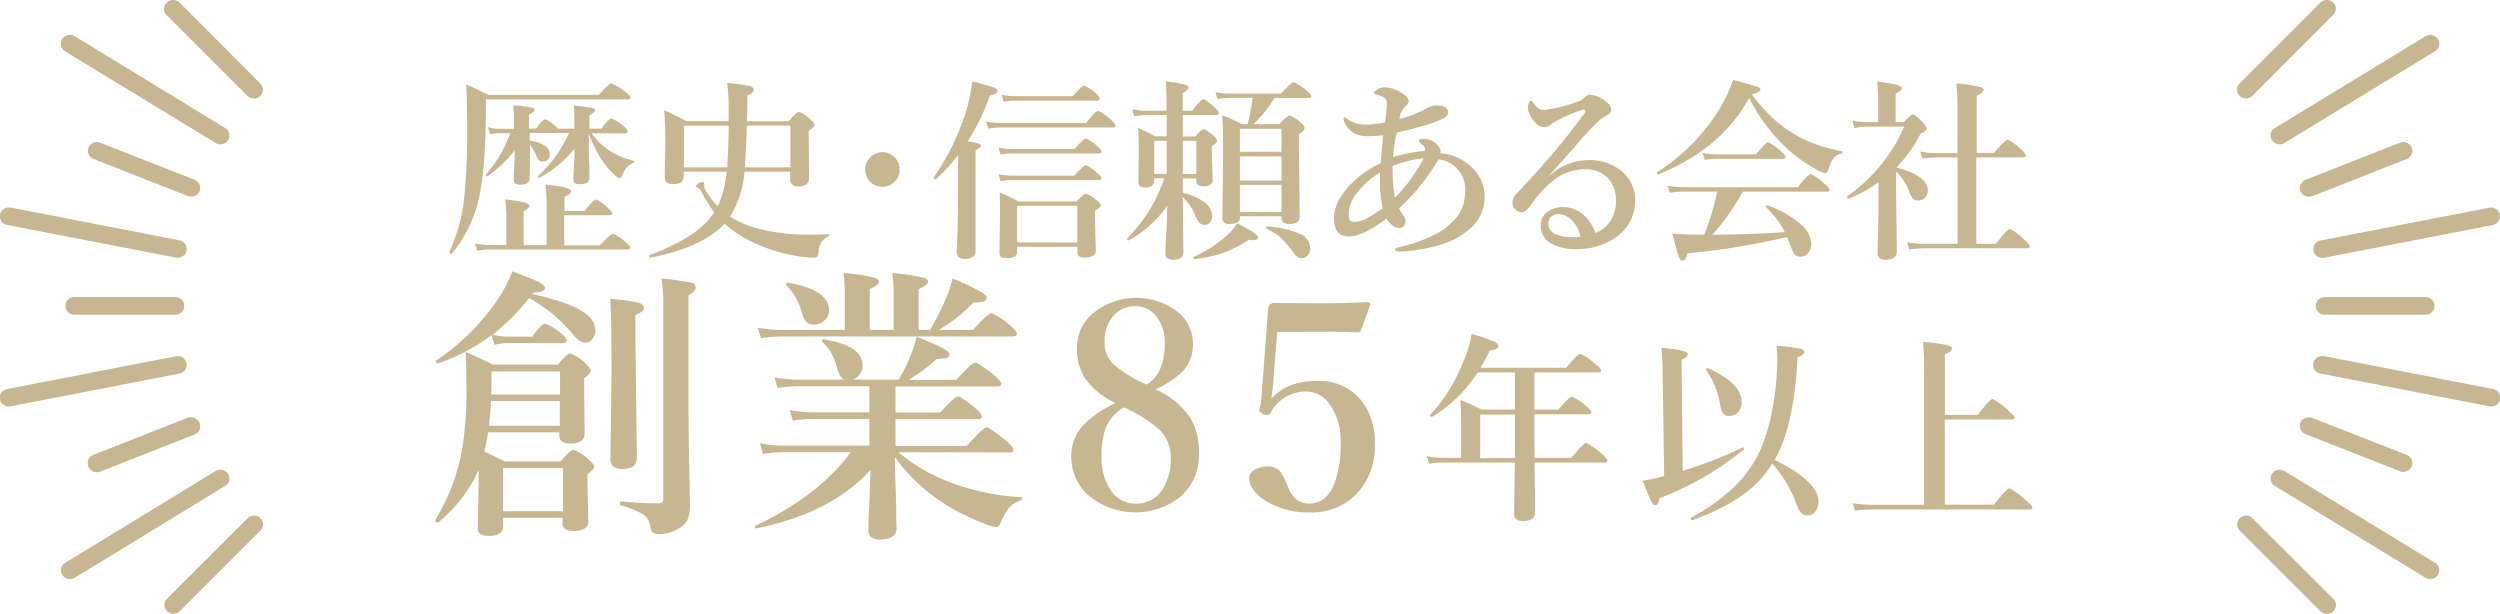 <svg xmlns="http://www.w3.org/2000/svg" viewBox="0 0 434.21 106.65"><defs><style>.cls-1{fill:#c7b692;}</style></defs><g id="レイヤー_2" data-name="レイヤー 2"><g id="SP"><path class="cls-1" d="M390.08,89.55a1.59,1.59,0,0,1,1.13.46l14.05,14a1.5,1.5,0,0,1,0,2.16,1.6,1.6,0,0,1-2.23,0L389,92.14A1.5,1.5,0,0,1,389,90,1.59,1.59,0,0,1,390.08,89.55Z"/><path class="cls-1" d="M395.93,81.58a1.59,1.59,0,0,1,.84.23l26.16,15.94a1.5,1.5,0,0,1,.5,2.11,1.61,1.61,0,0,1-2.17.48L395.1,84.4a1.49,1.49,0,0,1-.5-2.1A1.57,1.57,0,0,1,395.93,81.58Z"/><path class="cls-1" d="M401,72.47a1.71,1.71,0,0,1,.59.11L418,79a1.53,1.53,0,0,1,.87,2,1.59,1.59,0,0,1-2.05.84l-16.4-6.45a1.52,1.52,0,0,1-.87-2A1.58,1.58,0,0,1,401,72.47Z"/><path class="cls-1" d="M403.35,61.85a1.63,1.63,0,0,1,.31,0L433,67.57a1.53,1.53,0,0,1,1.23,1.8,1.56,1.56,0,0,1-1.85,1.2L403,64.88a1.54,1.54,0,0,1-1.23-1.81A1.57,1.57,0,0,1,403.35,61.85Z"/><path class="cls-1" d="M404.13,0a1.57,1.57,0,0,1,1.1.43,1.5,1.5,0,0,1,0,2.16L391.21,16.64a1.61,1.61,0,0,1-2.23,0,1.5,1.5,0,0,1,0-2.16L403,.46A1.59,1.59,0,0,1,404.13,0Z"/><path class="cls-1" d="M422.1,6.07a1.59,1.59,0,0,1,1.33.72,1.51,1.51,0,0,1-.5,2.11L396.77,24.83a1.59,1.59,0,0,1-2.17-.48,1.5,1.5,0,0,1,.5-2.11L421.26,6.3A1.69,1.69,0,0,1,422.1,6.07Z"/><path class="cls-1" d="M417.41,24.67a1.57,1.57,0,0,1,1.46.95,1.52,1.52,0,0,1-.87,2l-16.4,6.45a1.6,1.6,0,0,1-2.05-.84,1.53,1.53,0,0,1,.87-2l16.4-6.44A1.51,1.51,0,0,1,417.41,24.67Z"/><path class="cls-1" d="M432.64,36.05a1.56,1.56,0,0,1,1.54,1.23,1.53,1.53,0,0,1-1.23,1.8l-29.29,5.69a1.58,1.58,0,0,1-1.85-1.2,1.53,1.53,0,0,1,1.23-1.8l29.29-5.69A1.63,1.63,0,0,1,432.64,36.05Z"/><path class="cls-1" d="M403.74,51.6h17.57a1.53,1.53,0,1,1,0,3.06H403.74a1.53,1.53,0,1,1,0-3.06Z"/><path class="cls-1" d="M44.13,89.55a1.57,1.57,0,0,1,1.1.43,1.5,1.5,0,0,1,0,2.16l-14,14a1.6,1.6,0,0,1-2.23,0,1.5,1.5,0,0,1,0-2.16L43,90A1.59,1.59,0,0,1,44.13,89.55Z"/><path class="cls-1" d="M38.28,81.58a1.56,1.56,0,0,1,1.33.72,1.49,1.49,0,0,1-.5,2.1L13,100.34a1.6,1.6,0,0,1-2.17-.48,1.5,1.5,0,0,1,.5-2.11L37.44,81.81A1.59,1.59,0,0,1,38.28,81.58Z"/><path class="cls-1" d="M33.2,72.47a1.58,1.58,0,0,1,1.46,1,1.52,1.52,0,0,1-.87,2l-16.4,6.45A1.6,1.6,0,0,1,15.34,81a1.53,1.53,0,0,1,.87-2l16.4-6.45A1.71,1.71,0,0,1,33.2,72.47Z"/><path class="cls-1" d="M30.86,61.85a1.57,1.57,0,0,1,1.54,1.22,1.54,1.54,0,0,1-1.23,1.81L1.89,70.57A1.58,1.58,0,0,1,0,69.37a1.53,1.53,0,0,1,1.23-1.8l29.29-5.69A1.63,1.63,0,0,1,30.86,61.85Z"/><path class="cls-1" d="M30.08,0a1.59,1.59,0,0,1,1.13.46l14,14.05a1.5,1.5,0,0,1,0,2.16,1.61,1.61,0,0,1-2.23,0l-14-14A1.5,1.5,0,0,1,29,.43,1.59,1.59,0,0,1,30.08,0Z"/><path class="cls-1" d="M12.12,6.07A1.68,1.68,0,0,1,13,6.3L39.11,22.24a1.5,1.5,0,0,1,.5,2.11,1.59,1.59,0,0,1-2.17.48L11.28,8.9a1.51,1.51,0,0,1-.5-2.11A1.61,1.61,0,0,1,12.12,6.07Z"/><path class="cls-1" d="M16.8,24.67a1.51,1.51,0,0,1,.59.11l16.4,6.44a1.53,1.53,0,0,1,.87,2,1.59,1.59,0,0,1-2,.84l-16.4-6.45a1.51,1.51,0,0,1-.87-2A1.57,1.57,0,0,1,16.8,24.67Z"/><path class="cls-1" d="M1.57,36.05a1.73,1.73,0,0,1,.32,0l29.28,5.69a1.53,1.53,0,0,1,1.23,1.8,1.57,1.57,0,0,1-1.85,1.2L1.26,39.08A1.53,1.53,0,0,1,0,37.28,1.56,1.56,0,0,1,1.57,36.05Z"/><path class="cls-1" d="M12.9,51.6H30.47a1.53,1.53,0,1,1,0,3.06H12.9a1.53,1.53,0,1,1,0-3.06Z"/><path class="cls-1" d="M109.49,16.93c0,.22-.17.33-.49.33H84.4V18q0,11.13-1.25,16.57a22.89,22.89,0,0,1-4.71,9.53.07.07,0,0,1-.06,0,.33.33,0,0,1-.23-.12.29.29,0,0,1-.12-.21s0,0,0,0a29.19,29.19,0,0,0,2.56-9.11,107.86,107.86,0,0,0,.54-12.6c0-3.33-.05-5.79-.15-7.4,1.23.55,2.52,1.15,3.86,1.82H104c1.2-1.34,1.91-2,2.14-2a7.94,7.94,0,0,1,2.33,1.38C109.15,16.35,109.49,16.72,109.49,16.93ZM98,37.39v5.22h6.21c1.24-1.34,2-2,2.25-2A7,7,0,0,1,108.59,42q.87.73.87,1c0,.22-.15.33-.43.33H85.12a16.63,16.63,0,0,0-2.25.2l-.37-1.23a14.47,14.47,0,0,0,2.59.26h2.85V38a28.13,28.13,0,0,0-.19-3.36c2.8.27,4.2.65,4.2,1.12q0,.43-1,.9v5.92h4V35.54a26.57,26.57,0,0,0-.23-3.49c3,.29,4.46.67,4.46,1.14s-.38.64-1.14,1v2.46h3.49c1.06-1.34,1.73-2,2-2a6.56,6.56,0,0,1,2,1.42q.81.75.81,1c0,.21-.15.32-.45.32Zm4.26-14.07c0,2.07,0,3.95.1,5.61,0,.27,0,.72,0,1.34,0,.25,0,.41,0,.48a1.16,1.16,0,0,1-.4,1,2.3,2.3,0,0,1-1.18.23,1.4,1.4,0,0,1-1-.23,1.21,1.21,0,0,1-.2-.79s0-.68.1-1.94c.07-1.09.1-2.16.12-3.2a20.81,20.81,0,0,1-6.09,5.06h-.05c-.13,0-.2-.07-.2-.23a.1.1,0,0,1,0-.08,23,23,0,0,0,5.38-7.48H92v1.31c2.33.43,3.49,1.21,3.49,2.35a1.33,1.33,0,0,1-.39,1,1.16,1.16,0,0,1-.82.31.92.92,0,0,1-.71-.26,4,4,0,0,1-.52-1,8.29,8.29,0,0,0-1-1.67v1.54L92,31c0,.72-.52,1.08-1.57,1.08a1.36,1.36,0,0,1-1-.25,1.05,1.05,0,0,1-.21-.75c0-.06,0-.71.08-2s.09-2.13.1-3a19.88,19.88,0,0,1-4.79,4.56l-.07,0c-.11,0-.16-.08-.16-.23a.19.19,0,0,1,0-.1,21.19,21.19,0,0,0,4.22-7.17h-2a7.49,7.49,0,0,0-1.48.2l-.37-1.25a6.11,6.11,0,0,0,1.75.28h2.76V20.43c0-.49,0-1.21-.1-2.15a24.7,24.7,0,0,1,3.18.41c.35.09.53.22.53.39s-.33.51-1,.87v2.4H93.1c.77-1.07,1.31-1.61,1.6-1.61s.82.38,1.73,1.13l.51.48h2.82V20.56c0-.47,0-1.21-.12-2.21a26.19,26.19,0,0,1,3.17.39c.37.09.56.21.56.38s-.32.59-1,.91v2.32h2.08c.87-1.19,1.45-1.79,1.74-1.79a7.21,7.21,0,0,1,2,1.25c.56.46.83.78.83,1s-.14.35-.42.35h-5.84a11.61,11.61,0,0,0,3.1,3,12.73,12.73,0,0,0,4.17,1.75c.07,0,.11.07.11.17s0,.21-.15.23a3.2,3.2,0,0,0-1.85,2c-.15.41-.35.61-.58.61s-.39-.18-.83-.54a13.64,13.64,0,0,1-2.56-3.18A25.47,25.47,0,0,1,102.3,23.32Z"/><path class="cls-1" d="M129.31,29.83a17.32,17.32,0,0,1-2.5,7.79,17.22,17.22,0,0,0,4.52,2,34,34,0,0,0,9.28,1.13c1.07,0,2.16,0,3.25-.1.11,0,.17.06.17.18a.19.19,0,0,1-.1.17,3,3,0,0,0-1.74,2.74,1.68,1.68,0,0,1-.25.85.76.76,0,0,1-.57.16,17,17,0,0,1-3-.29A28.47,28.47,0,0,1,130.59,42a19.52,19.52,0,0,1-4.74-3.15Q122,43,113,44.74c-.06,0-.12,0-.19-.09a.31.31,0,0,1-.11-.22s0-.07.07-.1q8.64-3.26,11.16-7.31l.09-.17a24.46,24.46,0,0,1-2.11-3.39,2.56,2.56,0,0,0-.38-.63,1.76,1.76,0,0,0-.46-.24.22.22,0,0,1-.16-.23c0-.17.13-.34.41-.51a1.28,1.28,0,0,1,.67-.23q.33,0,.33.36l0,.38a1.9,1.9,0,0,0,.41,1,14.91,14.91,0,0,0,1.93,2.46,17.83,17.83,0,0,0,1.56-6h-7.46v.51a1.61,1.61,0,0,1-.48,1.33,2.16,2.16,0,0,1-1.31.31,1.67,1.67,0,0,1-1.23-.34,1.65,1.65,0,0,1-.28-1.1l.1-5.48q0-3.51-.2-5.91,2.44,1.13,3.87,1.89h7.32V18.76a30.87,30.87,0,0,0-.26-4.34,28.14,28.14,0,0,1,3.9.51q.72.21.72.66c0,.37-.36.7-1.1,1,0,1.18,0,2.67-.08,4.47h7.24c.94-1.1,1.53-1.64,1.77-1.64a5.78,5.78,0,0,1,1.92,1.24c.54.44.8.77.8,1s-.32.69-1,1.07v1.34l.06,6.73a1.47,1.47,0,0,1-.51,1.27,2.54,2.54,0,0,1-1.41.31A1.23,1.23,0,0,1,137.23,31V29.83Zm-3-.77c.13-2,.21-4.43.26-7.25h-7.79v7.25Zm3.11,0h7.86V21.81H129.7C129.68,23.55,129.57,26,129.37,29.06Z"/><path class="cls-1" d="M153.25,26.43a3,3,0,0,1,3,3,2.88,2.88,0,0,1-1,2.24,2.92,2.92,0,0,1-2,.78,2.87,2.87,0,0,1-2.22-1,3,3,0,0,1,2.22-5Z"/><path class="cls-1" d="M166.41,26.94a31.09,31.09,0,0,1-3.84,4.19h-.07a.26.26,0,0,1-.3-.29.19.19,0,0,1,0-.07,42.52,42.52,0,0,0,5.5-11.16,26.17,26.17,0,0,0,1.16-5.48c2.12.55,3.39.91,3.81,1.09s.59.34.59.56a.46.46,0,0,1-.25.45,6.55,6.55,0,0,1-1.08.38,37.18,37.18,0,0,1-3.87,7.94,12.73,12.73,0,0,1,1.95.38q.33.14.33.39c0,.25-.3.5-.9.78V43.55c0,.94-.61,1.41-1.81,1.41a1.65,1.65,0,0,1-1.18-.33,1.29,1.29,0,0,1-.29-1q.23-4.16.23-8.85Zm27.35-5.13q0,.33-.45.33H173.79a15,15,0,0,0-2.15.19l-.38-1.23a11.27,11.27,0,0,0,2.36.26h15c1.14-1.41,1.84-2.11,2.12-2.11a7.39,7.39,0,0,1,2.1,1.47C193.47,21.24,193.76,21.6,193.76,21.81Zm-2.45,4.49c0,.23-.15.35-.46.35H175.56a9.91,9.91,0,0,0-1.77.19l-.38-1.23a9.68,9.68,0,0,0,2.18.27h11c1.09-1.22,1.76-1.83,2-1.83a6.2,6.2,0,0,1,1.94,1.28C191,25.77,191.31,26.1,191.31,26.3Zm0,4.63c0,.23-.15.34-.46.34H175.56a10,10,0,0,0-1.77.2l-.38-1.23a9.64,9.64,0,0,0,2.18.26h11c1.09-1.21,1.76-1.82,2-1.82A6.2,6.2,0,0,1,190.51,30C191,30.4,191.31,30.72,191.31,30.93Zm-4.17,11.94H176.66v.84c0,.74-.6,1.12-1.81,1.12a1.78,1.78,0,0,1-1-.22.85.85,0,0,1-.26-.69l.1-6.79q0-2.48-.06-3.72c1.3.57,2.39,1.09,3.28,1.57H187c.84-.89,1.38-1.34,1.61-1.34a5.14,5.14,0,0,1,1.82,1.11c.49.4.74.71.74.94s-.33.53-1,.93v1.15l.15,5.74c0,.81-.66,1.22-2,1.22-.79,0-1.19-.29-1.19-.85ZM191,17.13c0,.23-.14.35-.44.35H176.1a9.91,9.91,0,0,0-1.77.19L174,16.44a9.71,9.71,0,0,0,2.18.26h10.16c1.05-1.21,1.71-1.82,2-1.82a6.56,6.56,0,0,1,1.95,1.28C190.76,16.6,191,16.92,191,17.13Zm-3.89,25V35.75H176.66V42.1Z"/><path class="cls-1" d="M202.65,23.68V20H199a12.23,12.23,0,0,0-2,.2l-.36-1.23a10.29,10.29,0,0,0,2.21.26h3.76v-.9c0-1.31,0-2.71-.13-4.2a24.26,24.26,0,0,1,3.23.54c.48.14.72.33.72.56s-.34.6-1,.92v3.08h1.64q1.53-2,1.95-2c.23,0,.86.46,1.89,1.37.53.51.8.86.8,1.05s-.14.33-.44.33h-5.84v3.73h2.18c.71-.84,1.19-1.27,1.44-1.27s.79.36,1.65,1.07c.44.42.67.73.67.95s-.3.6-.9.94v.93l.16,4.94c0,.72-.55,1.08-1.64,1.08-.81,0-1.22-.3-1.22-.91V31h-2.34v2.48a9.29,9.29,0,0,1,3.92,1.78,2.94,2.94,0,0,1,1.18,2.25,1.64,1.64,0,0,1-.37,1.11,1.17,1.17,0,0,1-.94.43,1.2,1.2,0,0,1-.92-.39,5.83,5.83,0,0,1-.75-1.34,9.15,9.15,0,0,0-2.12-3.09l.1,9.57c0,.87-.58,1.31-1.74,1.31a1.5,1.5,0,0,1-1.12-.31,1.29,1.29,0,0,1-.26-.9c0-.1,0-1,.13-2.81s.15-3.53.2-5.35a20,20,0,0,1-6.66,6l-.07,0c-.17,0-.26-.07-.26-.21a.15.15,0,0,1,0-.07,31,31,0,0,0,4.06-5.2,30.13,30.13,0,0,0,2.41-5.3h-1.77v.43c0,.78-.53,1.18-1.58,1.18-.76,0-1.15-.32-1.15-.94l.07-4.94c0-1.63,0-3.12-.13-4.48a28.38,28.38,0,0,1,2.92,1.45Zm0,6.53V24.45h-2.18v5.76Zm2.79,0h2.34V24.45h-2.34Zm13.06,11q0,.51-.87.51a2.74,2.74,0,0,1-.74-.1A19.41,19.41,0,0,1,212.21,44a23.31,23.31,0,0,1-4.77,1c-.11,0-.16-.05-.16-.21a.2.2,0,0,1,.09-.2,21.54,21.54,0,0,0,5.85-3.82,8,8,0,0,0,1.62-2C217.28,40,218.5,40.78,218.5,41.18ZM221.39,17a24.11,24.11,0,0,1-3.66,4.56h4.48c.95-1,1.54-1.51,1.77-1.51a5.18,5.18,0,0,1,1.85,1.18c.52.42.77.74.77,1s-.34.67-1,1.07v2.36l.14,12c0,.83-.6,1.24-1.82,1.24-.89,0-1.34-.36-1.34-1.08v-.26h-7.22v.16c0,.79-.58,1.18-1.74,1.18a1.41,1.41,0,0,1-1.08-.31,1.16,1.16,0,0,1-.23-.83l.13-11.69c0-2.25-.05-4.27-.13-6.05a25.87,25.87,0,0,1,3.38,1.54h1a33.39,33.39,0,0,0,.87-4.56h-4a14.52,14.52,0,0,0-2.12.2L211.08,16a12.63,12.63,0,0,0,2.41.26h9c1.19-1.32,1.92-2,2.18-2a8.44,8.44,0,0,1,2.15,1.38q.93.75.93,1.05t-.42.33Zm1.18,9.37v-4h-7.22v4Zm0,5v-4.2h-7.22v4.2Zm0,5.45V32.11h-7.22v4.68Zm5,6.28a1.79,1.79,0,0,1-.49,1.31,1.34,1.34,0,0,1-1,.45,1.66,1.66,0,0,1-1.31-.87,19.75,19.75,0,0,0-2.46-2.81,10.53,10.53,0,0,0-2.33-1.43.16.16,0,0,1-.09-.16c0-.19.06-.27.18-.25a16.69,16.69,0,0,1,6,1.41A2.63,2.63,0,0,1,227.54,43.07Z"/><path class="cls-1" d="M250.15,26.61a8.85,8.85,0,0,1,6,3,6.81,6.81,0,0,1,1.71,4.56,7.19,7.19,0,0,1-2.19,5.22,12.5,12.5,0,0,1-5,2.95A25.94,25.94,0,0,1,243,43.68c-.45,0-.68-.1-.68-.3s.18-.33.55-.41a27.06,27.06,0,0,0,5.67-1.92,11.63,11.63,0,0,0,4.56-3.46,6.93,6.93,0,0,0,1.35-4.2,5.2,5.2,0,0,0-4.56-5.71c-.54.81-.9,1.36-1.08,1.66A36.39,36.39,0,0,1,243,36.18c.07.15.33.59.77,1.31a1.74,1.74,0,0,1,.35,1,1,1,0,0,1-.35.79,1.23,1.23,0,0,1-.86.32,1.85,1.85,0,0,1-1.09-.47,4.52,4.52,0,0,1-1-1.17q-4.09,3.12-6.61,3.12t-2.52-3.27a6.94,6.94,0,0,1,1.19-3.62,13.32,13.32,0,0,1,2.71-3.12,17.29,17.29,0,0,1,4.23-2.72c.09-1.58.23-3.2.43-4.88a20.64,20.64,0,0,1-2.63.18,4.92,4.92,0,0,1-2.55-.57,3.81,3.81,0,0,1-1.33-1.44,1.77,1.77,0,0,1-.38-1c0-.17.08-.26.23-.26a1.4,1.4,0,0,1,.44.3,5.15,5.15,0,0,0,3.17.95,17.15,17.15,0,0,0,3.39-.38c0-.18.1-.91.22-2.18q.06-.81.06-1.08a1.16,1.16,0,0,0-.24-.82,2.88,2.88,0,0,0-.64-.43,3.84,3.84,0,0,0-.87-.3c-.32-.07-.48-.19-.48-.34s.15-.26.45-.46a2.36,2.36,0,0,1,1.47-.48,5.93,5.93,0,0,1,2.92,1c.79.47,1.18,1,1.18,1.45,0,.27-.23.61-.7,1a3.74,3.74,0,0,0-.89,2.05,19.28,19.28,0,0,0,5-2,3.35,3.35,0,0,1,1.78-.34,2,2,0,0,1,1.2.36.91.91,0,0,1,.45.75,1,1,0,0,1-.28.74,4.33,4.33,0,0,1-.66.46,20,20,0,0,1-3.87,1.35c-1.47.43-2.83.78-4.09,1.05a24,24,0,0,0-.64,4.26,24.44,24.44,0,0,1,5.52-1.08,1.79,1.79,0,0,0,0-.21,1.86,1.86,0,0,0,0-.22c0-.21-.28-.5-.73-.88a1.53,1.53,0,0,1-.32-.4c0-.25.3-.38.9-.38a3.12,3.12,0,0,1,2.25,1c.4.41.6.72.6.94A1.3,1.3,0,0,1,250.15,26.61Zm-10,9.54a23.08,23.08,0,0,1-.47-3.86c0-.47,0-1.25,0-2.33a14.17,14.17,0,0,0-4.25,3.91,5.81,5.81,0,0,0-1.19,3.31q0,1.35.84,1.35a4.93,4.93,0,0,0,2.25-.56A28.38,28.38,0,0,0,240.17,36.15Zm1.73-7.32v.51a29.66,29.66,0,0,0,.39,5,28.1,28.1,0,0,0,5-6.86A19.83,19.83,0,0,0,241.9,28.83Z"/><path class="cls-1" d="M269,30.57l0,.06a10.15,10.15,0,0,1,6.82-2.82,8.75,8.75,0,0,1,5.94,2A6.49,6.49,0,0,1,284,34.64a7.62,7.62,0,0,1-3.4,6.61,11.33,11.33,0,0,1-6.65,2,8.61,8.61,0,0,1-4.64-1,3.52,3.52,0,0,1-1.71-3.1,2.81,2.81,0,0,1,1.19-2.38,4.72,4.72,0,0,1,2.79-.8,5.28,5.28,0,0,1,3.82,1.71,7.69,7.69,0,0,1,1.72,2.79,5.74,5.74,0,0,0,2.33-1.71,6.27,6.27,0,0,0,1.21-4.07,5.38,5.38,0,0,0-1.64-4,5.26,5.26,0,0,0-3.8-1.28,8.76,8.76,0,0,0-5.42,1.92,20.13,20.13,0,0,0-3.85,4.2c-.64.9-1.18,1.35-1.64,1.35a1.45,1.45,0,0,1-1-.41,1.49,1.49,0,0,1-.61-1.23,2.09,2.09,0,0,1,.64-1.53q4.14-4.41,6.43-7.12,2.44-2.89,5.22-6.63a1.89,1.89,0,0,0,.38-.67c0-.16-.1-.25-.28-.25L275,19a25.54,25.54,0,0,0-3.53,1.43c-.49.24-1.13.56-1.9,1a2,2,0,0,1-1.38.67,2,2,0,0,1-1.51-.8,4.34,4.34,0,0,1-1.31-2.55,2.17,2.17,0,0,1,.19-.87c.12-.25.24-.37.35-.37s.31.2.6.6c.5.65,1,1,1.42,1a22,22,0,0,0,5.72-1.34,3.83,3.83,0,0,0,1.63-.87,1.14,1.14,0,0,1,.9-.45,5.06,5.06,0,0,1,3,1.41,1.54,1.54,0,0,1,.64,1.18.93.93,0,0,1-.54.87,13.68,13.68,0,0,0-1.32.84,54.9,54.9,0,0,0-4.59,4.91l-2.3,2.59C270.27,29.11,269.57,29.9,269,30.57Zm5.52,10.55a5.82,5.82,0,0,0-1.58-2.92,3.21,3.21,0,0,0-2.12-1,1.9,1.9,0,0,0-1.55.57,1.77,1.77,0,0,0-.33,1.07,1.87,1.87,0,0,0,1,1.71,6.48,6.48,0,0,0,3.17.64A8.74,8.74,0,0,0,274.52,41.12Z"/><path class="cls-1" d="M303.82,17Q299,25.81,288.08,30.27H288c-.15,0-.23-.09-.23-.28a.11.11,0,0,1,.05-.09A34.12,34.12,0,0,0,298.6,19,25.75,25.75,0,0,0,301,13.87c2.44.66,3.86,1.07,4.28,1.23s.49.29.49.49-.49.53-1.48.8a24.47,24.47,0,0,0,7.7,7.12,24.65,24.65,0,0,0,7.89,2.73c.09,0,.13.1.13.23s0,.21-.13.21q-1.59.15-2.31,2.76c-.12.42-.31.64-.58.64a5,5,0,0,1-1.57-.68A26,26,0,0,1,310.59,26,30.37,30.37,0,0,1,303.82,17Zm-6.43,23.76q5.61,0,12.6-.44A14.73,14.73,0,0,0,306.71,36a.12.12,0,0,1,0-.12c0-.15.06-.23.19-.23a.06.06,0,0,1,0,0A17.49,17.49,0,0,1,312.81,39a4.6,4.6,0,0,1,1.77,3.27A2.41,2.41,0,0,1,314,44a1.57,1.57,0,0,1-1.23.59,1.32,1.32,0,0,1-1.11-.46,10.24,10.24,0,0,1-.91-2c0-.07-.08-.24-.19-.53s-.12-.32-.17-.43A125,125,0,0,1,293.05,44c-.19.85-.46,1.28-.8,1.28s-.51-.24-.67-.71-.52-1.74-1.12-4q1.91.18,4.35.18H296a39.61,39.61,0,0,0,2.23-7.46h-5.89a17.54,17.54,0,0,0-2.34.19l-.38-1.23a14.76,14.76,0,0,0,2.72.26h19.9q1.83-2.28,2.25-2.28a8.4,8.4,0,0,1,2.28,1.58c.67.55,1,.93,1,1.15s-.14.33-.42.33H302.7A41.52,41.52,0,0,1,297.39,40.79Zm12.73-13.5c0,.22-.14.33-.43.33h-11.6a12.71,12.71,0,0,0-2,.19l-.37-1.23a11.73,11.73,0,0,0,2.41.26H305c1.12-1.41,1.83-2.11,2.11-2.11a7.74,7.74,0,0,1,2.09,1.47C309.82,26.72,310.12,27.08,310.12,27.29Z"/><path class="cls-1" d="M326.25,31.68a25.32,25.32,0,0,1-5.11,2.81l0,0q-.3,0-.3-.33a.11.11,0,0,1,0-.08A29,29,0,0,0,327,28.24,27.23,27.23,0,0,0,330.71,22H324.2a9.51,9.51,0,0,0-2.12.26l-.36-1.33a12.43,12.43,0,0,0,2.48.27h2v-4.1a19.37,19.37,0,0,0-.2-2.93c2.88.3,4.32.68,4.32,1.15,0,.29-.36.6-1.07.94v4.94h1.45c.8-.88,1.31-1.32,1.54-1.32s.83.46,1.72,1.38c.47.51.71.87.71,1.09s-.36.57-1.08.83a22.83,22.83,0,0,1-4.24,5.91c3.66.92,5.48,2.27,5.48,4.07a1.63,1.63,0,0,1-.54,1.23,1.58,1.58,0,0,1-1.1.44,1.26,1.26,0,0,1-.95-.34,3.19,3.19,0,0,1-.57-1.07,10.1,10.1,0,0,0-2.35-3.66v3.84l.13,10.11c0,.94-.71,1.41-2.12,1.41-.82,0-1.23-.43-1.23-1.28l.17-7.38Zm17-4.33v15h3.4c1.34-1.73,2.16-2.59,2.44-2.59a9.32,9.32,0,0,1,2.38,1.78c.72.63,1.08,1,1.08,1.25s-.14.33-.42.33H334.4a24.87,24.87,0,0,0-2.79.2l-.36-1.23a19.2,19.2,0,0,0,3,.26H340v-15h-3.87a16.5,16.5,0,0,0-2.25.2l-.36-1.23a13.32,13.32,0,0,0,2.47.26h4V19.26a43.57,43.57,0,0,0-.2-4.77,24.7,24.7,0,0,1,4.12.61c.42.13.62.3.62.52s-.4.68-1.21,1v9.94h3c1.32-1.54,2.12-2.31,2.39-2.31a8.36,8.36,0,0,1,2.22,1.61c.62.56.93.95.93,1.14s-.14.33-.43.33Z"/><path class="cls-1" d="M83.13,81.62a24.79,24.79,0,0,1-7,9.11.23.23,0,0,1-.15,0c-.26,0-.39-.09-.39-.29a.22.22,0,0,1,0-.1A35.87,35.87,0,0,0,80.28,78,62.58,62.58,0,0,0,81,67.27c0-2,0-4-.14-6.13q2.58,1.06,4.72,2.19H96.89C98,62,98.68,61.38,99,61.38a7.35,7.35,0,0,1,2.6,1.66q1,.9,1,1.38c0,.28-.38.71-1.14,1.3v2.7l.09,6.77c0,1.24-.83,1.85-2.51,1.85-1.26,0-1.9-.48-1.9-1.43v-.52H84.76a29.49,29.49,0,0,1-.63,3.34c1.18.54,2.36,1.11,3.53,1.71h9.7c1.12-1.33,1.86-2,2.24-2a7.08,7.08,0,0,1,2.58,1.61c.7.55,1,1,1,1.34s-.38.69-1.15,1.29v1.36l.15,6.82c0,1.11-.86,1.66-2.58,1.66-1.27,0-1.9-.46-1.9-1.39v-.9H87.37v1.49q0,1.65-2.49,1.65c-1.26,0-1.9-.41-1.9-1.24l.15-7.75Zm2.24-23.41a34.11,34.11,0,0,1-9.26,4.9s0,0-.07,0c-.23,0-.34-.12-.34-.36a.16.16,0,0,1,.07-.15A39.25,39.25,0,0,0,86,52.66a25.8,25.8,0,0,0,3-5.53c2.67,1,4.28,1.66,4.85,2s.8.57.8.88c0,.52-.66.78-2,.78l-.22.27q6.14,1.38,8.69,3c1.51.94,2.27,2,2.27,3.31a2.24,2.24,0,0,1-.56,1.58,1.5,1.5,0,0,1-1.19.56c-.69,0-1.43-.52-2.25-1.56a26,26,0,0,0-7.5-6.18,37.29,37.29,0,0,1-6.33,6.35,10.21,10.21,0,0,0,2.43.35h4.49Q94,56.21,94.7,56.21a8.41,8.41,0,0,1,2.61,1.59c.73.58,1.09,1,1.09,1.31s-.22.49-.65.49H87.9a9,9,0,0,0-2,.29Zm-.1,11.45c0,.91-.14,2.34-.34,4.29h12.3V69.66Zm12-1.14v-4H85.37c0,1.87,0,3.22-.05,4Zm.52,20.27V81.28H87.37v7.51Zm14.08-35.33c0,.44-.51.85-1.51,1.24v4.1l.26,20.66c0,1.36-.86,2-2.6,2-1.33,0-2-.6-2-1.8l.19-14.57q0-9.33-.21-13.18a37.64,37.64,0,0,1,5,.68C111.53,52.81,111.83,53.09,111.83,53.46Zm9-3.6q0,.78-1.29,1.41V69.52q0,5.43.15,12.2c.06,3.43.09,5.39.09,5.9a6.56,6.56,0,0,1-.39,2.6,3.38,3.38,0,0,1-1.19,1.34,6.46,6.46,0,0,1-3.65,1.2,2,2,0,0,1-1.25-.3,1.51,1.51,0,0,1-.39-.95,2.92,2.92,0,0,0-1.31-2.21,16.5,16.5,0,0,0-3.78-1.51c-.13,0-.19-.16-.19-.37s.06-.34.19-.34q3.82.35,6.53.34c.54,0,.81-.23.81-.68V52.51a30.27,30.27,0,0,0-.3-4.19q4.56.59,5.34.81C120.58,49.26,120.79,49.5,120.79,49.86Z"/><path class="cls-1" d="M156.06,78.55a30.62,30.62,0,0,0,8.14,4.9,41.6,41.6,0,0,0,13.13,2.9c.13,0,.2.08.2.24a.3.3,0,0,1-.2.3,5.08,5.08,0,0,0-2.09,1.31A13.26,13.26,0,0,0,173.7,91a.87.87,0,0,1-.75.56,8.54,8.54,0,0,1-2.34-.76,35.52,35.52,0,0,1-8.8-4.85,30.78,30.78,0,0,1-6.38-6.57q0,1.68.22,8.52c0,2.11.07,3.41.07,3.9,0,1.27-1,1.9-2.95,1.9-1.3,0-1.94-.55-1.94-1.65,0-.33,0-1.8.14-4.41s.16-4.46.2-6q-6.73,7.45-19.76,10.13c-.23,0-.34,0-.34-.29a.14.14,0,0,1,.1-.15q10.94-5.16,16.61-12.79H136a25.47,25.47,0,0,0-3.48.3L132,77a20.85,20.85,0,0,0,3.85.39H151V72.76h-9.77a25.4,25.4,0,0,0-3.53.29l-.56-1.83a21.87,21.87,0,0,0,3.94.39H151V67.08H138.64a28.7,28.7,0,0,0-3.58.29l-.56-1.83a22.41,22.41,0,0,0,4,.39h8.18c-.55-.16-1-.92-1.38-2.29a8.5,8.5,0,0,0-2.49-4.28.21.21,0,0,1-.07-.15c0-.18.1-.27.31-.27h0c4.52.7,6.77,2.22,6.77,4.56a2.49,2.49,0,0,1-.56,1.61,2.39,2.39,0,0,1-1.16.82h8a34.43,34.43,0,0,0,2.1-4.28,21.42,21.42,0,0,0,1-3.15q5.7,2.18,5.7,3a.64.64,0,0,1-.46.64,8.08,8.08,0,0,1-1.73.21,31.16,31.16,0,0,1-4.89,3.63h8.28q2.7-3,3.29-3c.32,0,1.39.7,3.19,2.09.89.77,1.34,1.29,1.34,1.56s-.21.49-.63.49H155.53v4.53h7.77c1.67-1.85,2.7-2.78,3.09-2.78s1.31.65,2.9,1.93c.83.68,1.24,1.18,1.24,1.51s-.22.49-.65.49H155.53v4.65H167.9q2.91-3.24,3.49-3.24c.29,0,1.37.75,3.24,2.24.92.75,1.39,1.3,1.39,1.66s-.22.48-.64.48Zm-9.33-21.26V51.05a25.54,25.54,0,0,0-.24-3.63,30.61,30.61,0,0,1,5.36.8c.55.17.83.41.83.73s-.54.76-1.61,1.25v7.09h4.14V51.05a25.54,25.54,0,0,0-.24-3.63,37.28,37.28,0,0,1,5.4.8c.56.18.83.43.83.73s-.55.79-1.65,1.25v7.09h2a50.1,50.1,0,0,0,2.8-5.58,21.22,21.22,0,0,0,1.1-3.36q5.92,2.51,5.92,3.26a.72.72,0,0,1-.49.76,8,8,0,0,1-1.8.17,28.78,28.78,0,0,1-6,4.75H169c1.74-1.94,2.81-2.9,3.2-2.9a11.49,11.49,0,0,1,3.09,2c.89.77,1.34,1.29,1.34,1.56s-.21.49-.63.49H135.84a30.54,30.54,0,0,0-3.68.29l-.56-1.82a23.85,23.85,0,0,0,4.1.39ZM144,53.9a2.34,2.34,0,0,1-.88,1.83,2.54,2.54,0,0,1-1.73.65,1.77,1.77,0,0,1-1.34-.46,4.15,4.15,0,0,1-.75-1.48,10.45,10.45,0,0,0-2.71-4.88.22.22,0,0,1-.07-.17.26.26,0,0,1,.29-.29.05.05,0,0,1,.05,0Q144,50.32,144,53.9Z"/><path class="cls-1" d="M200.66,67.62a14.18,14.18,0,0,1,6.12,5,11.8,11.8,0,0,1,1.46,6.14,9.61,9.61,0,0,1-3.31,7.6,12.68,12.68,0,0,1-16.25-.66,9.12,9.12,0,0,1-2.63-6.55,7.76,7.76,0,0,1,2.36-5.58A19,19,0,0,1,193.77,70a13.16,13.16,0,0,1-5.41-4.41,9.84,9.84,0,0,1-1.31-5.29,7.74,7.74,0,0,1,3.24-6.23,11.79,11.79,0,0,1,14.44.26,7,7,0,0,1,2.46,5.39,6.75,6.75,0,0,1-1.82,4.82A16,16,0,0,1,200.66,67.62Zm-5.43,3.14a7.23,7.23,0,0,0-3.29,3.87,14.19,14.19,0,0,0-.61,4.58,9.69,9.69,0,0,0,1.83,6.26,5,5,0,0,0,4.09,2A5.31,5.31,0,0,0,201.91,85a9.75,9.75,0,0,0,1.43-5.53,6.53,6.53,0,0,0-2-4.85A24.1,24.1,0,0,0,195.23,70.76Zm4-4c2-1.27,3.07-3.63,3.07-7.09a7.13,7.13,0,0,0-1.64-4.94,4.42,4.42,0,0,0-3.43-1.54,4.85,4.85,0,0,0-4.09,1.95,6.84,6.84,0,0,0-1.29,4.29,5.13,5.13,0,0,0,1.58,3.87A21.51,21.51,0,0,0,199.23,66.81Z"/><path class="cls-1" d="M221.83,57.65l-.71,9c0,.26-.06.68-.14,1.26s-.12,1-.15,1.34q2.73-3.09,7.87-3.09a9.4,9.4,0,0,1,7.7,3.36A11.45,11.45,0,0,1,238.79,77a12.08,12.08,0,0,1-3.32,8.94A10.89,10.89,0,0,1,227.36,89a14.24,14.24,0,0,1-7-1.7c-2.26-1.3-3.39-2.72-3.39-4.24a1.72,1.72,0,0,1,1-1.49,5.07,5.07,0,0,1,2.53-.56,2.63,2.63,0,0,1,2.25,1.49,17.62,17.62,0,0,1,1,2.21q1.16,2.76,3.61,2.76c2,0,3.42-1.12,4.36-3.37A18.5,18.5,0,0,0,232.84,77a10.85,10.85,0,0,0-2-6.92A4.81,4.81,0,0,0,227,68a6.92,6.92,0,0,0-6.29,3.63c-.17.31-.38.46-.6.46a2.34,2.34,0,0,1-.76-.19c-.42-.2-.63-.42-.63-.68a1.56,1.56,0,0,1,.05-.35,14,14,0,0,0,.29-1.38l1.19-15.91a1.11,1.11,0,0,1,.29-.66,1,1,0,0,1,.71-.29q2,0,7.82.05,4.07,0,8.48-.2c.31,0,.46.11.46.32v.07l-1.63,4.51a.52.52,0,0,1-.51.34c-2.67-.07-4.35-.1-5-.1Z"/><path class="cls-1" d="M266.54,79.52h6.38c1.44-1.73,2.3-2.6,2.58-2.6a10,10,0,0,1,2.57,1.8c.74.62,1.11,1,1.11,1.25s-.15.36-.44.36h-12.2c0,1.15,0,3,.07,5.47,0,1.61,0,2.67,0,3.19q0,1.5-2.1,1.5c-1,0-1.54-.41-1.54-1.23l.13-8.93H250.8a22.3,22.3,0,0,0-2.6.2l-.38-1.28a16.68,16.68,0,0,0,2.87.27h3.08v-4.8c0-2,0-3.7-.13-5.26a36.33,36.33,0,0,1,3.68,1.68h5.81V64.69h-6.48a24.51,24.51,0,0,1-7.89,7.7.1.1,0,0,1-.07,0c-.2,0-.31-.09-.31-.26a.18.18,0,0,1,0-.09A24.92,24.92,0,0,0,252,67.21,32.41,32.41,0,0,0,254.48,62a18.33,18.33,0,0,0,1.12-4,32,32,0,0,1,3.85,1.3q.81.39.81.81c0,.38-.5.64-1.51.77-.51,1.07-1.05,2.07-1.61,3H272c1.37-1.61,2.2-2.42,2.48-2.42A9.7,9.7,0,0,1,277,63.15c.74.59,1.1,1,1.1,1.2s-.15.34-.46.34H266.5v6.45h4.14c1.32-1.49,2.1-2.24,2.35-2.24a8.09,8.09,0,0,1,2.39,1.54c.68.54,1,.92,1,1.16s-.17.35-.53.35H266.5v1.26C266.5,76,266.52,78.12,266.54,79.52Zm-3.41,0V72h-6.05v7.57Z"/><path class="cls-1" d="M292.26,81.77a70.29,70.29,0,0,0,10.42-4.06l.05,0c.12,0,.17.08.17.23a.1.1,0,0,1,0,.1,52.45,52.45,0,0,1-14.69,8.5c-.13.8-.35,1.2-.67,1.2s-.56-.29-.84-.87-.72-1.62-1.4-3.37a36.93,36.93,0,0,0,3.74-.81l-.27-18c0-2-.11-3.41-.22-4.29,3.07.27,4.6.63,4.6,1.08s-.37.65-1.09,1Zm15.55-1.24A19.33,19.33,0,0,1,306,83q-3.84,4.36-12.05,7.36h0q-.3,0-.3-.36a.08.08,0,0,1,0-.07,33.07,33.07,0,0,0,7.78-5.58,22,22,0,0,0,4.18-5.88,32.55,32.55,0,0,0,2.31-7.89,48.33,48.33,0,0,0,.77-8.4,19.73,19.73,0,0,0-.14-2.14,38.8,38.8,0,0,1,4.18.53c.45.13.68.32.68.57s-.4.61-1.21.94c-.05.65-.07,1.13-.07,1.43q-.75,10.91-3.9,16.36,7.6,3.78,7.61,7.2a2.69,2.69,0,0,1-.61,1.84,1.61,1.61,0,0,1-1.29.61c-.84,0-1.46-.59-1.85-1.76A21.33,21.33,0,0,0,307.81,80.53Zm-5.32-10.64a2.33,2.33,0,0,1-.68,1.75,2,2,0,0,1-1.46.6,1.32,1.32,0,0,1-1.11-.47,3.53,3.53,0,0,1-.46-1.38,14.59,14.59,0,0,0-2.46-6.13.11.11,0,0,1,0-.1c0-.15.08-.22.23-.22h.05C300.52,65.64,302.49,67.62,302.49,69.89Z"/><path class="cls-1" d="M337.78,72.87V87.65h8.52c1.51-1.89,2.4-2.84,2.69-2.84a11.74,11.74,0,0,1,2.77,2q1.23,1,1.23,1.32c0,.24-.15.36-.46.36h-27a23.36,23.36,0,0,0-3.35.2l-.39-1.28a27.35,27.35,0,0,0,3.71.27h8.69V64.31a46.61,46.61,0,0,0-.2-4.92,24.18,24.18,0,0,1,4.38.61c.44.14.66.32.66.53,0,.38-.41.71-1.23,1V72.06h5.72c1.4-1.84,2.26-2.77,2.56-2.77a10.72,10.72,0,0,1,2.66,1.94c.77.65,1.16,1.08,1.16,1.3s-.16.34-.46.34Z"/></g></g></svg>
